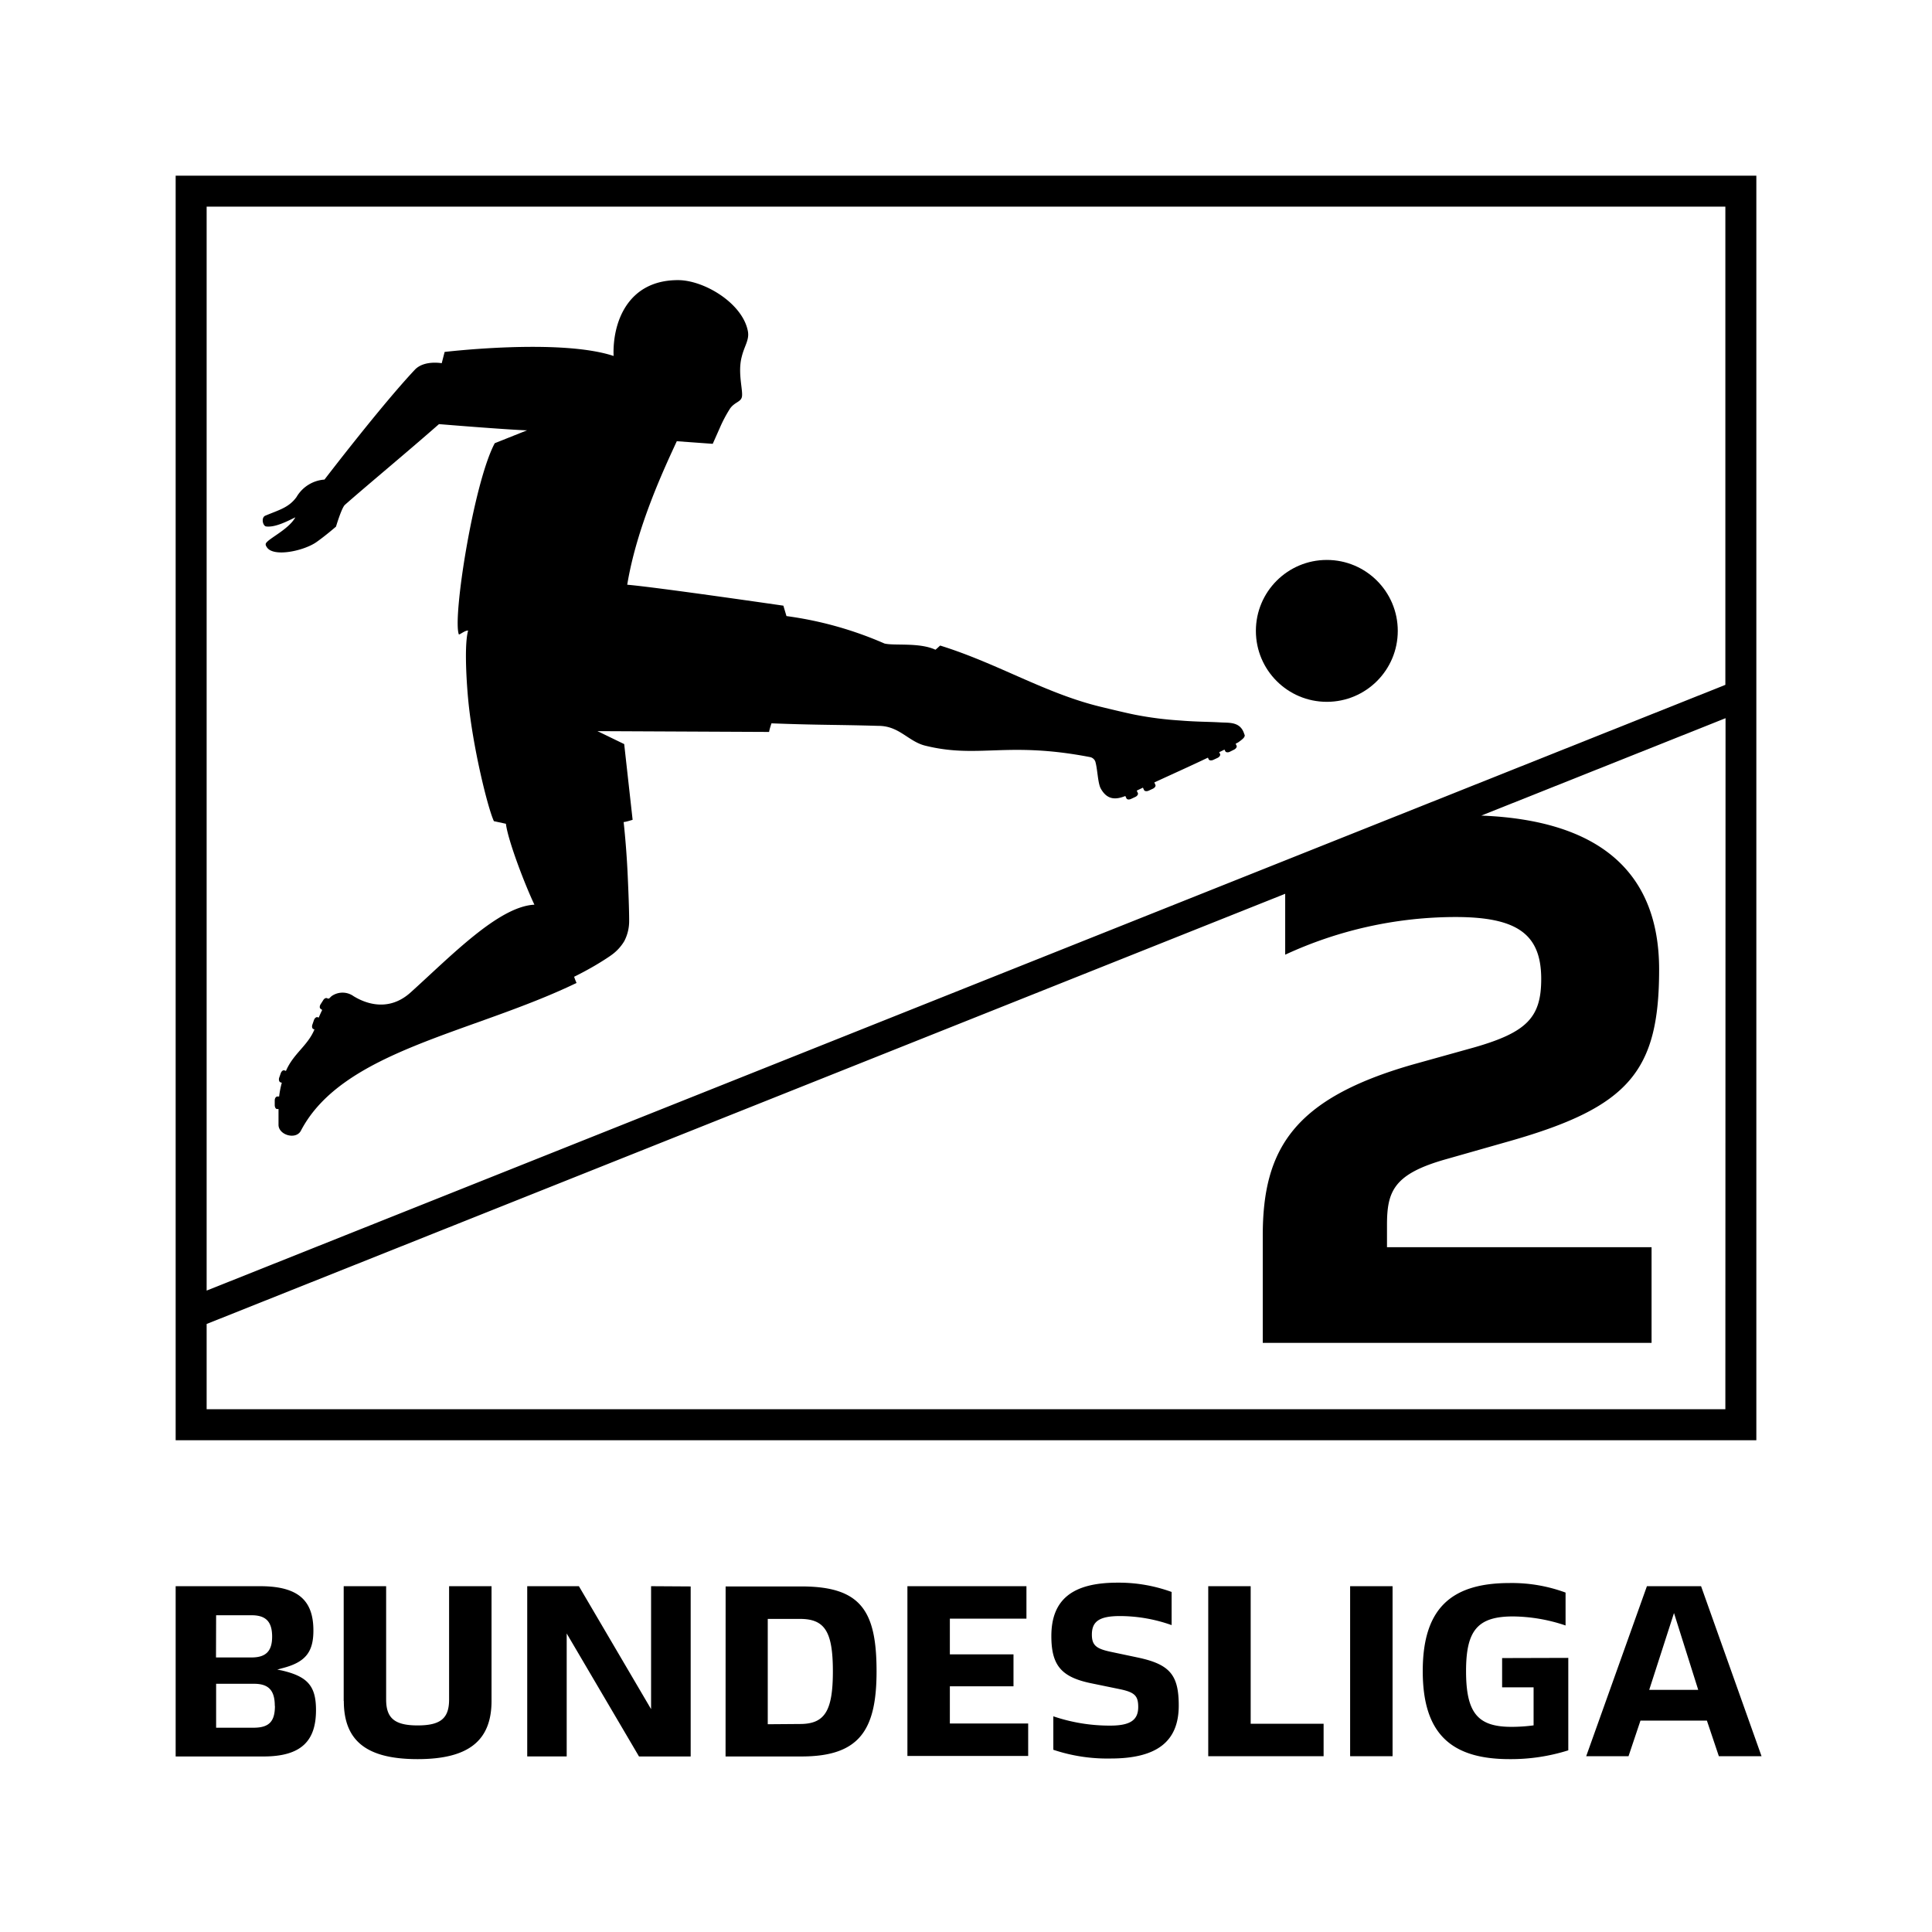 <svg id="LOGO" xmlns="http://www.w3.org/2000/svg" viewBox="0 0 311.81 311.81"><title>2_bl_logo_club_RGB_pos</title><path d="M200.85,118.59c-.59-2.16-2.4-1.91-3.89-2-2.1-.12-3.68-.08-6.55-.31a56.33,56.33,0,0,1-7.18-.92c-1.41-.27-5.59-1.29-5.59-1.29-8.95-2.16-16.62-7-25.9-9.88-.16.12-.6.56-.77.67-2.62-1.21-6.63-.61-8.22-1a59,59,0,0,0-15.82-4.43l-.5-1.68s-20.64-3-25.2-3.38h0c1.52-9.25,5.88-18.58,8-23.16l5.8.42,1.12-2.52a21.76,21.76,0,0,1,1.7-3.21c.75-1,1.61-1,1.86-1.74.31-.94-.71-3.9,0-6.58.43-1.77,1.24-2.69,1-4.09-.83-4.54-7.06-8.28-11.29-8.28-8.23,0-10.59,7-10.39,12.24-8.66-2.87-27.27-.65-27.27-.65l-.47,1.82s-2.78-.52-4.29,1C61.58,65.37,52.37,77.4,52.37,77.4a5.7,5.7,0,0,0-4.51,2.81c-1.23,1.72-2.87,2.1-5,3-.77.27-.46,1.73.13,1.76,1.36.15,3.11-.7,4.68-1.48-1,1.81-3.83,3.18-4.6,4-.23.24-.28.42,0,.83,1.06,1.66,6,.58,8-.83,1.51-1.06,3.16-2.5,3.16-2.5s.93-3.14,1.47-3.54c3.24-2.87,9.62-8.15,15.15-13,9.91.81,13.67,1,14.21,1l-5.21,2.08C76.44,77.9,73,99.81,74.06,102.4c.22,0,1-.67,1.49-.63-.79,2.86,0,11,0,11,.69,7.55,3.15,17.59,4.16,19.76l1.94.42c.31,2.61,3,9.69,4.6,13.06-5.78.28-13.46,8.29-20,14.18-4,3.58-8.12,1.23-9.18.59a3.06,3.06,0,0,0-3.57,0,4.54,4.54,0,0,0-.33.33c-.06,0-.09.06-.14.06l-.1,0-.1-.05c-.19-.12-.49,0-.67.31l-.41.64c-.19.29-.19.63,0,.75L52,163c-.21.42-.4.85-.56,1.23l-.18-.06c-.21-.07-.47.13-.59.46l-.25.72c-.12.33-.05.65.16.73l.17.06c-1.08,2.64-3.4,3.89-4.6,6.7l-.25-.09c-.22-.07-.47.13-.59.47l-.25.71c-.11.33,0,.66.16.73l.26.09a14.66,14.66,0,0,0-.43,2.22l-.29,0c-.22,0-.41.26-.42.61l0,.76c0,.35.15.64.37.65h.24c0,.66,0,1.87,0,2.61.08,1.61,2.82,2.39,3.61.89,6.76-12.94,27.64-15.72,44.49-23.85a8.78,8.78,0,0,1-.39-1c.75-.36,2.2-1.12,3.47-1.87s2.31-1.45,2.56-1.64a7.42,7.42,0,0,0,2.07-2.25,7,7,0,0,0,.78-3.3c0-1.77-.11-4.55-.23-7.21-.13-3-.39-6.25-.66-8.7.33,0,1.45-.36,1.45-.36l-1.36-12.22L96.43,118l27.7.13s0-.25.38-1.39c7.88.3,10.05.2,17.29.41,3.33,0,4.8,2.52,7.51,3.19,8.6,2.13,13.15-.74,26.57,1.84a1.16,1.16,0,0,1,.89.71c.36,1.17.39,3.35.85,4.31,1.1,2.05,2.61,1.82,4,1.27l.18.38c.09.2.42.24.74.09l.69-.32c.32-.15.5-.43.41-.63l-.18-.39,1-.48.18.39c.09.19.42.24.74.1l.69-.32c.31-.15.5-.43.4-.62l-.17-.39c3.05-1.41,6-2.73,8.65-4l.12.26c.09.2.42.24.74.1l.69-.32c.32-.15.5-.43.41-.63l-.14-.29.85-.42.14.27c.1.19.43.23.74.07l.68-.34c.31-.16.49-.45.39-.64l-.15-.3.45-.25c.74-.54,1.11-.83,1-1.24"/><circle cx="214.14" cy="101.82" r="11.45"/><path d="M28.35,28.35V232.44H283.46V28.35ZM278.46,227.44H33.35V213.68l174.07-69.43v9.83A65.62,65.62,0,0,1,234.9,148c10,0,13.84,2.79,13.84,10,0,6.18-2.29,8.57-10.66,11L228,171.81c-19.12,5.48-24.2,13.55-24.2,27.59v17.33h62.75V201.29H223.85v-3.58c0-5.48,1.09-8.27,9.66-10.66l10.16-2.89c19.22-5.48,24.1-11.25,24.1-27.69,0-15.76-9.69-24.09-28.7-24.84h0l39.42-15.72Zm0-116.91L33.35,208.29V33.35H278.46Z"/><path d="M51,276c0,4.88-2.28,7.48-8.46,7.48H28.35V256H42c6.38,0,8.58,2.52,8.58,7.16,0,3.54-1.34,5.16-5.12,6.1l-.71.2.63.12C49.68,270.55,51,272.13,51,276Zm-16.14-8.5h5.75c2.28,0,3.31-1,3.31-3.35s-.94-3.46-3.31-3.46H34.88Zm9.49,7.83c0-2.52-1-3.58-3.35-3.58H34.88v7.09H41C43.46,278.82,44.37,277.8,44.37,275.32Zm11.12-.79V256h6.85v18.3c0,3,1.38,4.17,5.08,4.17s5.08-1.14,5.08-4.17V256h6.85v18.5c0,6.46-3.74,9.41-11.93,9.41S55.49,281,55.49,274.53Zm56-18.5v27.44h-8.34L91.46,263.63v19.84H85.09V256h8.34l11.65,19.84V256Zm5.64,0h12.24c9.6,0,12.12,3.94,12.12,13.7,0,9.49-2.76,13.74-12.12,13.74H117.1Zm12,22.2c4,0,5.31-2.09,5.31-8.5s-1.3-8.46-5.31-8.46h-5.2v17ZM146.45,256h19.21v5.24H153.3V267h10.27v5.16H153.3v6h12.64v5.24H146.45ZM170,282.4V277a28.23,28.23,0,0,0,9.17,1.5c3.15,0,4.53-.83,4.53-3,0-1.85-.59-2.4-3.11-2.91l-4.57-.94c-4.76-1-6.34-2.91-6.34-7.6,0-6,3.54-8.62,10.67-8.62a24.92,24.92,0,0,1,8.74,1.5v5.35a25,25,0,0,0-8.34-1.46c-3.39,0-4.53.91-4.53,3,0,1.77.79,2.28,3,2.76l4.45.94c5.16,1.1,6.57,2.83,6.57,7.75,0,5.87-3.62,8.54-11,8.54A27.41,27.41,0,0,1,170,282.4ZM195,256h6.85v22.2h11.77v5.24H195Zm22.9,0h6.85v27.44h-6.85Zm35.21,11.57v14.92a30.68,30.68,0,0,1-9.49,1.42c-9.53,0-14-4.21-14-14.21s4.49-14.21,14-14.21a25,25,0,0,1,9.05,1.54v5.31a27.16,27.16,0,0,0-8.5-1.46c-5.75,0-7.56,2.32-7.56,8.82,0,6.77,1.89,9,7.32,9a26.44,26.44,0,0,0,3.58-.24v-6.14h-5.08V267.6Zm22.37,10.12H264.76l-1.93,5.75H256l9.8-27.44h8.74l9.76,27.44h-6.89Zm-5.31-17.36-4,12.4h7.91Z"/></svg>